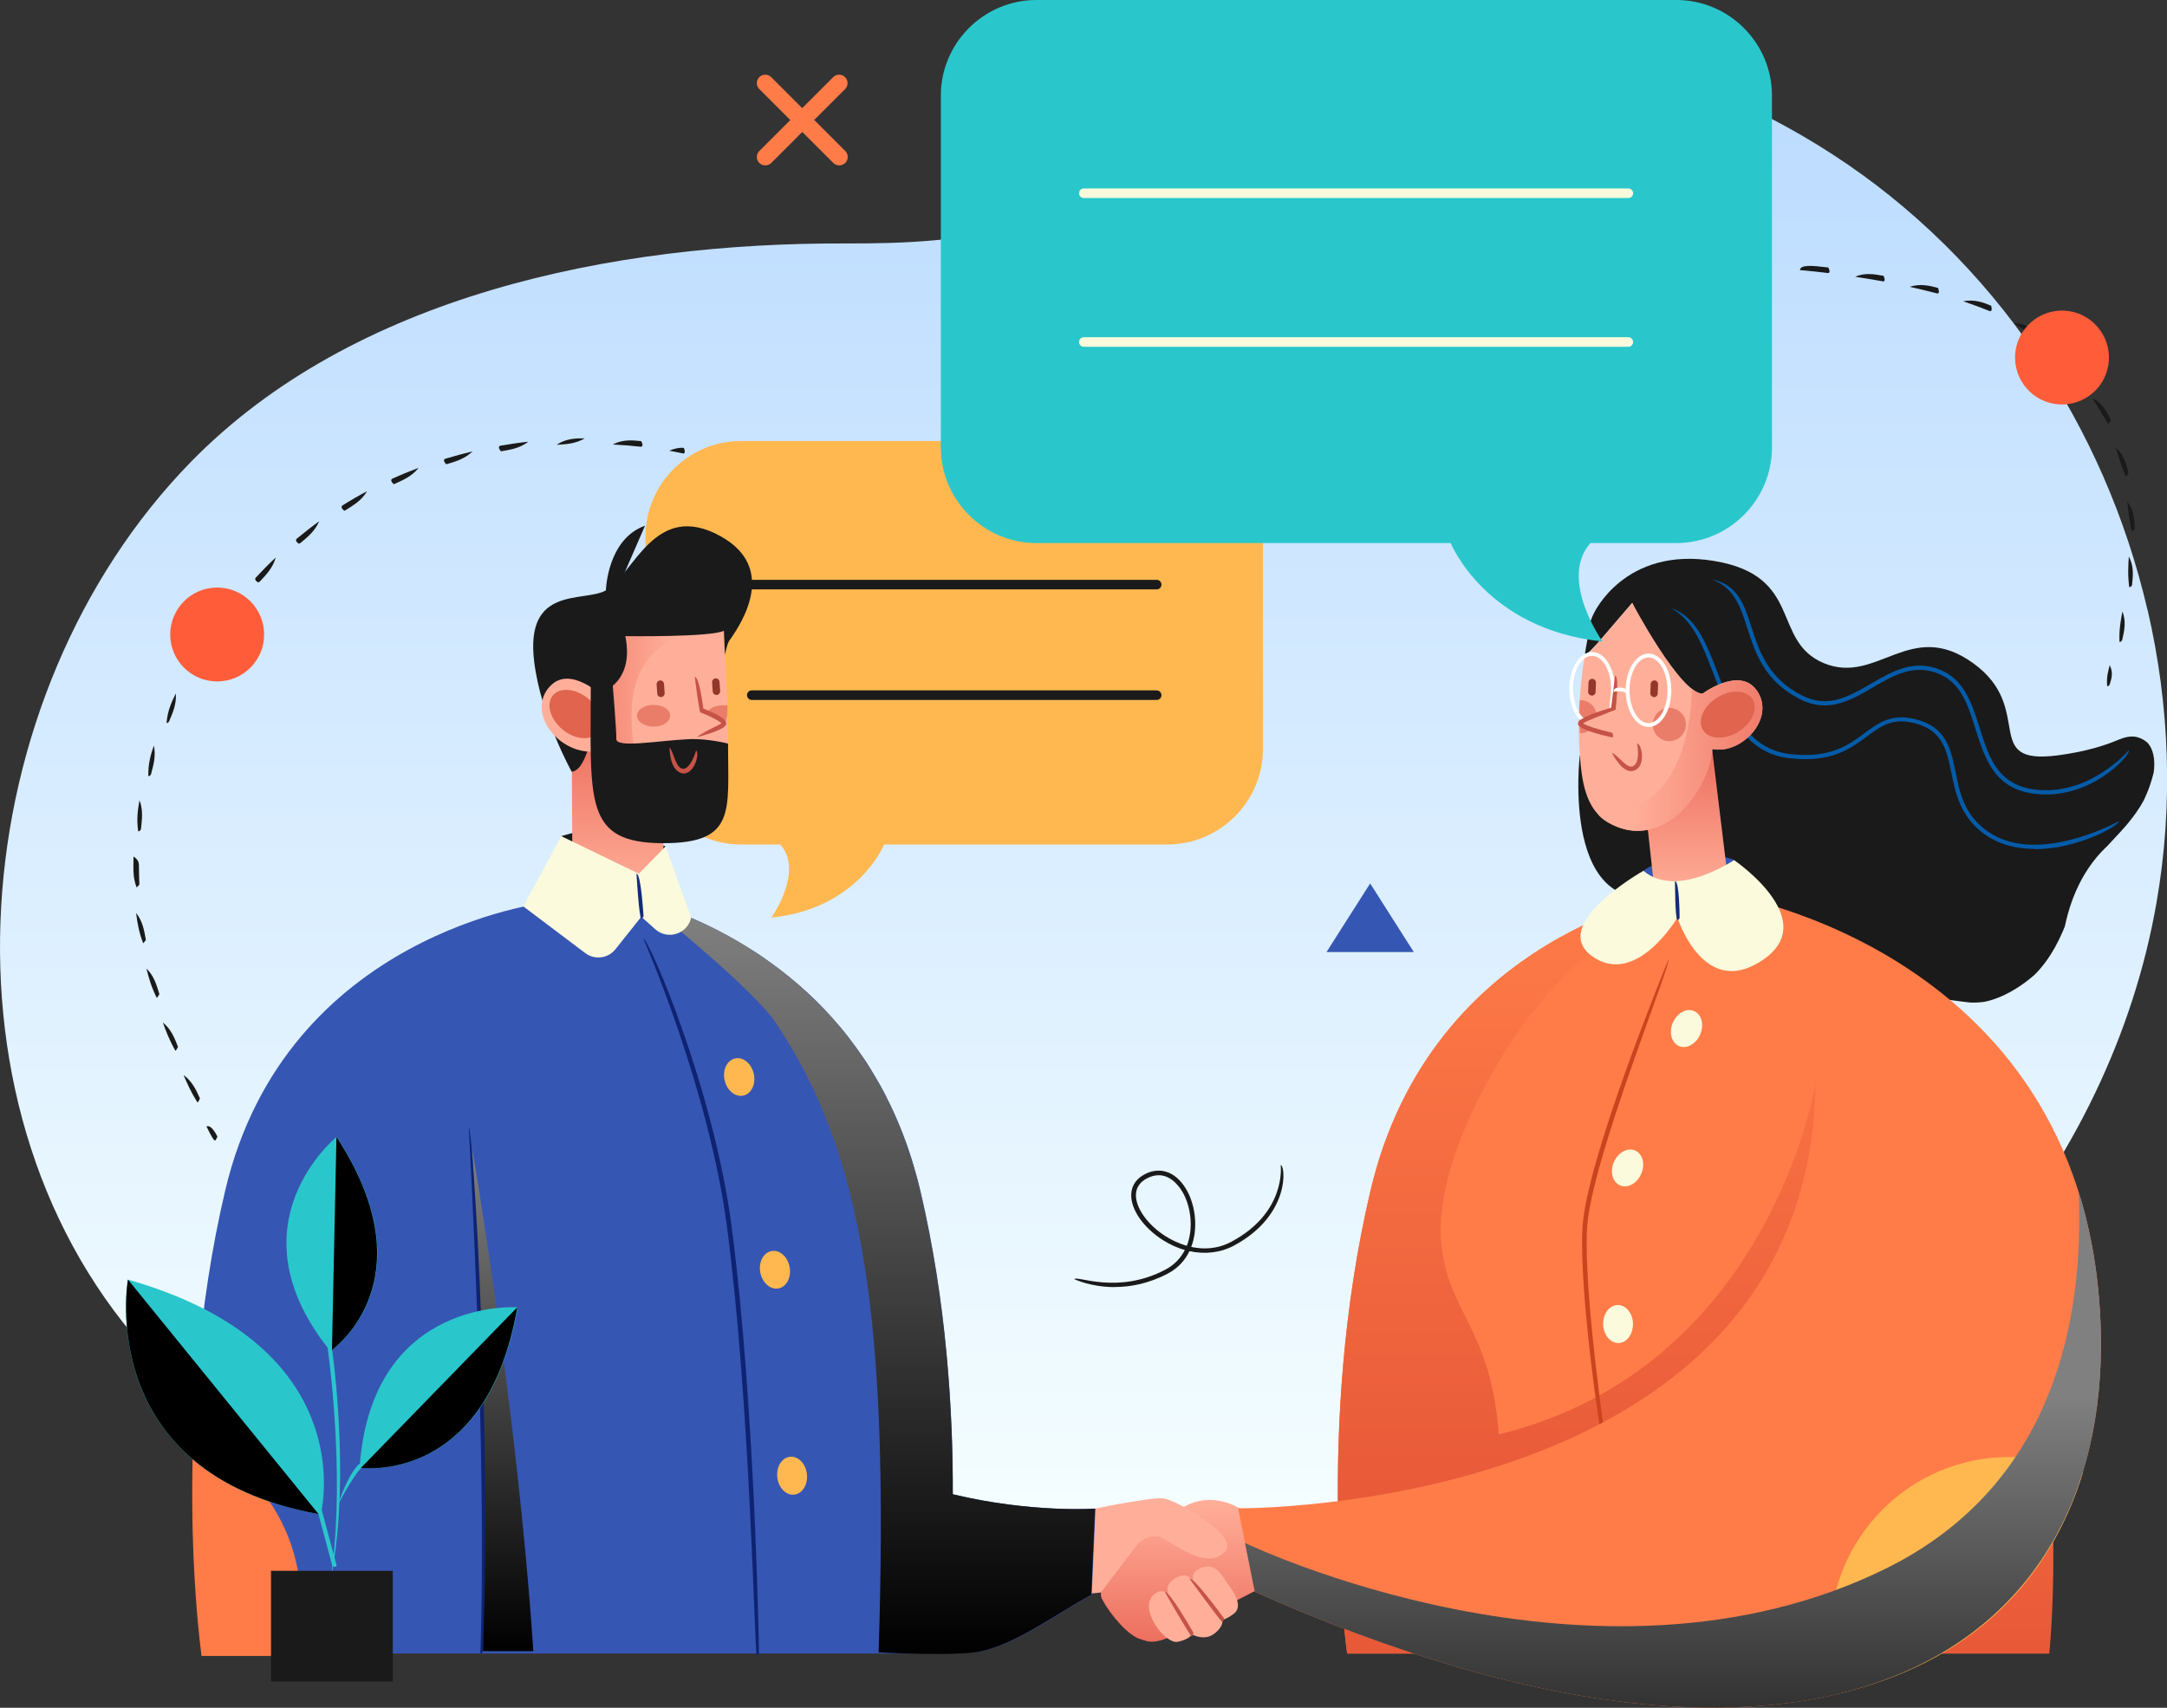 <?xml version="1.0" encoding="UTF-8"?>
<svg xmlns="http://www.w3.org/2000/svg" xmlns:xlink="http://www.w3.org/1999/xlink" viewBox="0 0 230.83 181.96">
  <rect x="0" y="0" width="230.83" height="181.96" fill="#333333" stroke="none"/>
  <defs>
    <style>
      .cls-1 {
        fill: #29c7cc;
      }

      .cls-2 {
        fill: url(#linear-gradient-2);
      }

      .cls-3 {
        fill: #0e2371;
      }

      .cls-4 {
        fill: #fff;
      }

      .cls-5 {
        fill: #ff7b48;
      }

      .cls-6 {
        fill: #ea7d6a;
      }

      .cls-7 {
        fill: url(#linear-gradient-6);
      }

      .cls-8 {
        isolation: isolate;
      }

      .cls-9 {
        fill: #e0a0aa;
      }

      .cls-10 {
        fill: #93372b;
      }

      .cls-11 {
        fill: url(#linear-gradient-11);
      }

      .cls-12 {
        mix-blend-mode: soft-light;
      }

      .cls-13 {
        fill: #ff7c48;
      }

      .cls-14 {
        fill: #3656b3;
      }

      .cls-15 {
        fill: #045ba8;
      }

      .cls-16 {
        clip-path: url(#clippath-1);
      }

      .cls-17 {
        fill: url(#linear-gradient-10);
      }

      .cls-18 {
        fill: #fbfadc;
      }

      .cls-19 {
        fill: #122c7a;
      }

      .cls-20 {
        fill: url(#linear-gradient-5);
      }

      .cls-21 {
        clip-path: url(#clippath);
      }

      .cls-22 {
        fill: #ca441e;
      }

      .cls-23 {
        fill: none;
      }

      .cls-24 {
        fill: url(#Gradient);
      }

      .cls-25 {
        fill: url(#linear-gradient-7);
      }

      .cls-26 {
        fill: #ffb850;
      }

      .cls-27 {
        fill: #c65347;
      }

      .cls-28 {
        fill: #e0644e;
      }

      .cls-29 {
        fill: url(#linear-gradient-9);
      }

      .cls-30 {
        fill: url(#linear-gradient-3);
      }

      .cls-31 {
        fill: #1a1a1a;
      }

      .cls-32 {
        fill: url(#linear-gradient);
      }

      .cls-33 {
        fill: url(#linear-gradient-4);
      }

      .cls-34 {
        fill: #ff5c3a;
      }

      .cls-35 {
        fill: url(#linear-gradient-8);
      }

      .cls-36 {
        fill: url(#linear-gradient-12);
      }

      .cls-37 {
        fill: url(#linear-gradient-13);
      }

      .cls-38 {
        fill: #ffaf99;
      }
    </style>
    <linearGradient id="Gradient" x1="115.42" y1="168.41" x2="115.42" y2="3.41" gradientUnits="userSpaceOnUse">
      <stop offset="0" stop-color="#f7ffff"></stop>
      <stop offset="1" stop-color="#b9daff"></stop>
    </linearGradient>
    <clipPath id="clippath">
      <path class="cls-23" d="m225.9,78.71c-1.57.71-3.74,1.38-6.69,1.77-8.3,1.09-2.3-4.98-9.01-9.82-6.71-4.84-10.25,2.36-15.9,0-5.65-2.36-2.12-9.3-11.69-10.89-9.57-1.59-12.84,5.6-12.84,5.6-.12.23-.23.48-.32.76-.46,2.52-.48,2.68-.51,2.85-.05.34-.08.48-.1.64-.09.59,1.64-1.42,1.64-1.42l3.39-3.95s4.41,10.19,6.81,10.22c.74,2.67,2.28,3.96,1.49,6.73-1.17,4.1-3.82,6.44-6.67,7.07l1.13,4.53c-.62,7.02,20.85,12.63,33.24,14.02,3.61.41,9.33-4.09,9.99-7.66.58-3.1,1.93-6.72,5-9.37,2.96-2.56,4.22-5.63,4.71-8.22.4-2.09-1.72-3.75-3.67-2.88Z"></path>
    </clipPath>
    <linearGradient id="linear-gradient" x1="126.34" y1="159.82" x2="126.34" y2="174.92" gradientUnits="userSpaceOnUse">
      <stop offset="0" stop-color="#ffaf99"></stop>
      <stop offset="1" stop-color="#ed6f5f"></stop>
    </linearGradient>
    <clipPath id="clippath-1">
      <path class="cls-23" d="m101.49,159.2c0-.53,0-1.07,0-1.62,0-.66-.01-1.19-.02-1.73-.01-.73-.03-1.27-.04-1.81-.02-.78-.04-1.33-.07-1.88-.04-.82-.06-1.38-.09-1.94-.05-.83-.08-1.41-.12-2-.06-.82-.1-1.43-.15-2.04-.06-.78-.12-1.43-.18-2.08-.06-.66-.13-1.31-.2-1.97-.09-.8-.16-1.43-.24-2.07-.11-.87-.19-1.49-.28-2.12-.13-.92-.22-1.54-.32-2.17-.15-.94-.26-1.57-.37-2.2-.17-.94-.29-1.58-.41-2.23-.18-.92-.32-1.58-.46-2.25-.19-.86-.34-1.56-.51-2.26-.12-.52-.25-1.02-.39-1.52-.23-.8-.33-1.16-.44-1.52-.28-.89-.43-1.34-.58-1.78-.19-.52-.36-.97-.53-1.42-.29-.72-.42-1.04-.56-1.35-.34-.78-.52-1.17-.7-1.54-.25-.52-.46-.92-.66-1.32-.34-.64-.5-.92-.66-1.19-.4-.69-.59-1.01-.79-1.33-.31-.5-.54-.86-.78-1.2-.39-.56-.56-.81-.74-1.05-.44-.6-.65-.88-.86-1.15-.36-.46-.61-.77-.87-1.07-.41-.48-.6-.7-.8-.92-.47-.52-.69-.76-.91-.99-.4-.42-.67-.68-.94-.95-.43-.41-.63-.6-.84-.79-.48-.44-.71-.65-.95-.85-.41-.35-.69-.58-.97-.81-.42-.34-.64-.51-.86-.68-.48-.37-.72-.55-.96-.72-.4-.29-.69-.49-.97-.69-.39-.27-.63-.42-.86-.57-.46-.3-.72-.46-.97-.61-.36-.22-.65-.39-.94-.56-.35-.2-.6-.34-.84-.48-.42-.23-.69-.37-.95-.51-.31-.16-.6-.3-.88-.45-.28-.14-.55-.27-.81-.39-.91-.43-1.71-.77-2.46-1.07-4.16-1.66-7.11-2.12-7.11-2.12v3.28l-3.08-1.1-4.21-1.24s-27.68,3.14-34.17,30.67c-5.94,25.19-2.49,49.34-2.49,49.34h79.04c.03-.19,3.06-.02,4.04-.23,3.73-.81,7.83-3.89,11.71-6.01l.4-9.19s-6.81.47-15.16-1.53Z"></path>
    </clipPath>
    <linearGradient id="linear-gradient-2" x1="179.65" y1="95.53" x2="179.65" y2="79.8" xlink:href="#linear-gradient"></linearGradient>
    <linearGradient id="linear-gradient-3" x1="169.88" y1="93.57" x2="169.88" y2="174.53" gradientUnits="userSpaceOnUse">
      <stop offset="0" stop-color="#ff7c48"></stop>
      <stop offset=".83" stop-color="#e85938"></stop>
    </linearGradient>
    <linearGradient id="linear-gradient-4" x1="209.34" y1="115.89" x2="209.34" y2="176.19" gradientUnits="userSpaceOnUse">
      <stop offset=".19" stop-color="#ff7c48"></stop>
      <stop offset=".99" stop-color="#e85938"></stop>
    </linearGradient>
    <linearGradient id="linear-gradient-5" x1="65.78" y1="95.51" x2="65.78" y2="78.12" xlink:href="#linear-gradient"></linearGradient>
    <linearGradient id="linear-gradient-6" x1="93.48" y1="97.33" x2="93.48" y2="176.23" gradientUnits="userSpaceOnUse">
      <stop offset="0" stop-color="gray"></stop>
      <stop offset="1" stop-color="#000"></stop>
    </linearGradient>
    <linearGradient id="linear-gradient-7" x1="53.55" y1="122.47" x2="53.55" y2="175.93" xlink:href="#linear-gradient-6"></linearGradient>
    <linearGradient id="linear-gradient-8" x1="173.77" y1="80.51" x2="191.25" y2="80.51" xlink:href="#linear-gradient"></linearGradient>
    <linearGradient id="linear-gradient-9" x1="71.87" y1="74.56" x2="58.8" y2="74.56" xlink:href="#linear-gradient"></linearGradient>
    <linearGradient id="linear-gradient-10" x1="13.43" y1="148.83" x2="33.93" y2="148.83" gradientUnits="userSpaceOnUse">
      <stop offset=".91" stop-color="#000"></stop>
      <stop offset=".98" stop-color="#000"></stop>
    </linearGradient>
    <linearGradient id="linear-gradient-11" x1="37.76" y1="121.13" x2="37.76" y2="143.84" xlink:href="#linear-gradient-10"></linearGradient>
    <linearGradient id="linear-gradient-12" x1="46.78" y1="139.29" x2="46.78" y2="156.44" xlink:href="#linear-gradient-10"></linearGradient>
    <linearGradient id="linear-gradient-13" x1="178.21" y1="148.69" x2="178.21" y2="203.63" xlink:href="#linear-gradient-6"></linearGradient>
  </defs>
  <g class="cls-8">
    <g id="_レイヤー_2" data-name="レイヤー 2">
      <g id="_Layer_" data-name="&amp;lt;Layer&amp;gt;">
        <g>
          <path class="cls-24" d="m228.75,64.98c-4.51-19.45-16.21-37.31-33.6-48.57-16.51-10.69-41.61-17.79-60.56-9.1-9.28,4.26-15.73,13.52-25.59,16.53-6.11,1.87-12.63,2.12-19.05,2.1-24.65-.08-52.29,5.51-69.66,23.32-24.14,24.77-28.32,69.51-3.92,95.45,11.23,11.94,27.04,18.71,43.4,21.52,15.3,2.63,30.96,2.21,46.51,2.06,23.55-.22,47.82.08,69.67-8.31,27.76-10.66,48.87-35.69,53.76-63.79,1.81-10.36,1.42-21.01-.95-31.22Z"></path>
          <path class="cls-31" d="m168.28,80.51s-2.15,18.08,9.53,14.71c10.82-3.13.39-16.74.39-16.74l-9.93,2.03Z"></path>
          <g class="cls-21">
            <path class="cls-31" d="m225.9,78.73c-.19.07-.38.14-.57.22-1.97.77-4.04,1.25-6.14,1.53-8.3,1.09-2.3-4.98-9.01-9.82-6.71-4.84-10.25,2.36-15.9,0-5.65-2.36-2.12-9.3-11.69-10.89-9.57-1.59-12.84,5.6-12.84,5.6-.12.23-.23.47-.32.76-.46,2.52-.48,2.68-.51,2.85-.05.34-.08.48-.1.64-.09.59,1.64-1.42,1.64-1.42l3.39-3.95s4.41,10.19,6.81,10.22c.74,2.67,2.28,3.96,1.49,6.73-1.17,4.1-3.82,6.44-6.67,7.07l1.13,4.53c-.25,2.85,2.88,4.9,5,6.12,3.8,2.19,8.08,3.58,12.29,4.76,3.97,1.11,8.02,1.98,12.1,2.62,1.94.31,4,.79,5.94.34,2.38-.55,4.46-2.14,5.91-4.08,1.56-2.1,2.48-4.59,3.17-7.09.87-3.16,3.64-5.33,5.67-7.77,1.23-1.49,2.31-3.23,2.68-5.15.34-1.78-.04-4.17-2.4-4.07-.37.02-.73.12-1.08.25Z"></path>
          </g>
          <path class="cls-14" d="m175.06,92.78s1.4-1.24,5.04-1.51c3.64-.27,4.6.36,4.6.36,0,0-2.95,2.59-5.83,2.88-2.88.29-3.8-1.73-3.8-1.73Z"></path>
          <polygon class="cls-31" points="59.77 89.09 64.17 87.86 70.9 90.18 68.18 94.39 59.77 89.09"></polygon>
          <g>
            <path class="cls-32" d="m132.13,160.77s-2.91-2.01-6.07-.19c-3.16,1.82-9.77,7.76-8.67,9.81.93,1.73,2.81,3.9,4.09,4.26.75.21,1.51.83,4.54-.99,3.03-1.82,9.39-5.03,9.39-5.03l-3.28-7.85Z"></path>
            <path class="cls-38" d="m115.08,161.07s7.48-1.63,8.9-1.41c1.42.22,8.06,3.99,6.51,5.65-1.56,1.68-3.93.21-6.52-1.35-.94-.57-2.19-.17-2.88.68l-3.83,5.04-3.94.4,1.75-9.01Z"></path>
            <path class="cls-38" d="m130.94,168.98c-.86-1.17-1.47-2.71-3.24-1.81-.75.38-.7.99-.57,1.38-.27-.46-.88-1.1-2.02-.34-.94.62-.82,1.28-.59,1.7-.32-.32-.87-.61-1.56-.05-1.81,1.46,1.14,5.39,2.52,5.07,1.37-.31,1.45-.81,1.45-.81,0,0,1.32.79,2.41-.05,1.09-.83.86-1.49.86-1.49,0,0,.31.04,1.2-.62.89-.65.37-1.86-.46-2.99Z"></path>
          </g>
          <g class="cls-16">
            <path class="cls-14" d="m101.49,159.2c0-.53,0-1.07,0-1.62,0-.66-.01-1.19-.02-1.73-.01-.73-.03-1.27-.04-1.81-.02-.78-.04-1.33-.07-1.88-.04-.82-.06-1.38-.09-1.94-.05-.83-.08-1.41-.12-2-.06-.82-.1-1.43-.15-2.04-.06-.78-.12-1.43-.18-2.08-.06-.66-.13-1.31-.2-1.97-.09-.8-.16-1.43-.24-2.07-.11-.87-.19-1.49-.28-2.12-.13-.92-.22-1.54-.32-2.17-.15-.94-.26-1.57-.37-2.2-.17-.94-.29-1.58-.41-2.23-.18-.92-.32-1.58-.46-2.25-.19-.86-.34-1.56-.51-2.26-.12-.52-.25-1.02-.39-1.52-.23-.8-.33-1.16-.44-1.52-.28-.89-.43-1.34-.58-1.78-.19-.52-.36-.97-.53-1.42-.29-.72-.42-1.04-.56-1.35-.34-.78-.52-1.17-.7-1.54-.25-.52-.46-.92-.66-1.32-.34-.64-.5-.92-.66-1.19-.4-.69-.59-1.01-.79-1.33-.31-.5-.54-.86-.78-1.2-.39-.56-.56-.81-.74-1.05-.44-.6-.65-.88-.86-1.15-.36-.46-.61-.77-.87-1.07-.41-.48-.6-.7-.8-.92-.47-.52-.69-.76-.91-.99-.4-.42-.67-.68-.94-.95-.43-.41-.63-.6-.84-.79-.48-.44-.71-.65-.95-.85-.41-.35-.69-.58-.97-.81-.42-.34-.64-.51-.86-.68-.48-.37-.72-.55-.96-.72-.4-.29-.69-.49-.97-.69-.39-.27-.63-.42-.86-.57-.46-.3-.72-.46-.97-.61-.36-.22-.65-.39-.94-.56-.35-.2-.6-.34-.84-.48-.42-.23-.69-.37-.95-.51-.31-.16-.6-.3-.88-.45-.28-.14-.55-.27-.81-.39-.91-.43-1.71-.77-2.46-1.07-4.16-1.66-7.11-2.12-7.11-2.12v3.28l-3.08-1.1-4.21-1.24s-27.68,3.14-34.17,30.67c-5.94,25.19-2.49,49.34-2.49,49.34h79.04c.03-.19,3.06-.02,4.04-.23,3.73-.81,7.83-3.89,11.71-6.01l.4-9.19s-6.81.47-15.16-1.53Z"></path>
          </g>
          <rect class="cls-9" x="108.93" y="48.24" width="15.26" height="10.52"></rect>
          <g>
            <path class="cls-26" d="m124.36,46.99h-45.43c-5.59,0-10.17,4.58-10.17,10.17v22.65c0,5.59,4.58,10.17,10.17,10.17h4.19c2.55,2.86-.95,7.79-.95,7.79,9.27-.95,12.01-7.79,12.01-7.79h30.18c5.59,0,10.17-4.58,10.17-10.17v-22.65c0-5.59-4.58-10.17-10.17-10.17Z"></path>
            <path class="cls-31" d="m123.21,62.8h-43.13c-.28,0-.51-.23-.51-.51s.23-.51.51-.51h43.13c.28,0,.51.23.51.51s-.23.51-.51.51Z"></path>
            <path class="cls-31" d="m123.21,74.58h-43.13c-.28,0-.51-.23-.51-.51s.23-.51.51-.51h43.13c.28,0,.51.23.51.51s-.23.51-.51.51Z"></path>
          </g>
          <path class="cls-13" d="m181.42,97.77l-2.84-2.54s-26.1,4.09-32.59,31.61c-5.94,25.19-2.49,49.34-2.49,49.34h74.71s4.34-70.74-36.78-78.41Z"></path>
          <path class="cls-2" d="m175.25,85.86l.97,8.83s-.48,1.56,3.76.41c4.24-1.15,4.06-1.59,4.06-1.59l-1.67-13.71-7.13,6.06Z"></path>
          <path class="cls-30" d="m193.4,115.43s-4.84,30.34-33.75,37.4c-.83-11.05-5.07-12.67-6.05-19.68-1.12-8.05,4.95-18.91,8.73-24.08,7.21-9.84,16.25-13.83,16.25-13.83,0,0-26.1,4.09-32.59,31.61-5.94,25.19-2.49,49.34-2.49,49.34h16.09s0-4.25.06-9.41c1.33.36,2.19.55,2.19.55,0,0,26.08-19.09,26.7-19.34.62-.25,8.73-15.6,8.73-15.6l-3.87-16.97Z"></path>
          <path class="cls-33" d="m212.58,128.09c-1.65-4.29-3.71-8.43-6.31-12.21-.92,2.29-1.71,4.76-2.34,7.42-5.33,22.6-4.06,44.47-3.26,52.88h17.62s1.9-17.72-2.23-36.35c-1.44-2.95-2.87-5.4-3.42-9.31-.11-.75-.12-1.57-.07-2.43Z"></path>
          <path class="cls-22" d="m170.92,154.73c-.27-.37-2.72-16.66-2.36-23.84.36-7.2,8.81-27.78,9.16-28.65.37.4-8.31,21.57-8.67,28.68-.36,7.13,2.08,23.37,2.11,23.53-.22.28-.23.29-.24.29Z"></path>
          <path class="cls-20" d="m70.67,85.65v8.94s-1.39,1.66-5.63.52c-4.03-1.09-4.07-1.54-4.06-1.59,0,0-.09-15.39-.09-15.39l9.78,7.53Z"></path>
          <path class="cls-38" d="m63.68,73.92c1-8.54,7.49-9.67,7.49-9.67l5.94,2.96c.16,5.56,1.51,18.56-1.46,20.45-1.69,1.08-4.88.97-6.82.92-4.69-.13-5.58-8.64-5.63-8.89l.48-5.78Z"></path>
          <path class="cls-10" d="m76.34,74.05c.22-.01.38-.21.37-.42l-.07-.98c-.01-.22-.21-.38-.42-.37-.22.01-.38.21-.37.42l.07.98c.01.22.21.38.42.37Z"></path>
          <path class="cls-10" d="m70.43,74.27c.22-.01.38-.21.37-.42l-.07-.98c-.01-.22-.2-.38-.42-.37-.22.01-.38.21-.37.42l.07.98c.01.22.21.38.42.37Z"></path>
          <g class="cls-12">
            <path class="cls-7" d="m101.49,159.2c.02-8.97-.7-20.56-3.49-32.37-4.31-18.27-17.26-26.21-25.48-29.49l-2.22.07s9.95,8.02,12.3,11.52c9.45,14.06,12.11,31.95,10.99,67.13,0,0,8.27.46,10.94-.12,3.73-.81,7.83-3.89,11.71-6.01l.4-9.19s-6.81.48-15.16-1.53Z"></path>
          </g>
          <path class="cls-18" d="m70.9,90.18l-2.85,2.91-8.27-4-4.03,7.49,6.59,4.97c1.01.76,2.43.58,3.22-.41l2.75-3.46,1.49,1.33c1.32,1.18,3.43.51,3.82-1.22l-2.72-7.6Z"></path>
          <g class="cls-12">
            <path class="cls-25" d="m50.3,122.47s4.78,27.4,6.51,53.46h-5.36c0-34.57-1.15-53.46-1.15-53.46Z"></path>
          </g>
          <path class="cls-3" d="m51.17,176.18c.74-21.82-1.22-55.68-1.24-56.02.51.31,2.48,34.2,1.49,55.78,0,.13-.11.24-.25.24Z"></path>
          <path class="cls-15" d="m216.72,90.45c-1.79,0-3.6-.39-5.16-1.45-2.72-1.86-3.24-4.41-3.7-6.66-.5-2.44-.93-4.55-3.98-5.3-2.32-.57-3.5.31-5.01,1.43-1.78,1.32-3.81,2.82-8.24,2.32-4.87-.55-6.51-4.84-8.1-8.98-1.16-3.03-2.26-5.9-4.56-7,2.65.78,3.78,3.73,4.98,6.84,1.54,4.02,3.14,8.17,7.74,8.7,4.25.48,6.2-.96,7.92-2.23,1.48-1.09,2.89-2.12,5.39-1.5,3.33.82,3.8,3.17,4.31,5.65.46,2.27.94,4.63,3.52,6.38,5.28,3.61,13.81-1.12,13.9-1.17-.04.54-4.47,3-8.99,3Z"></path>
          <path class="cls-38" d="m187.13,73.57c-1.82-2.62-5.78.34-5.78.34-2.4-.04-7.48-9.67-7.48-9.67l-3.39,3.95s-1.73,2.01-1.73,2.01c-.51,3.39-.72,6.88-.46,10.3.19,2.54.55,5.68,2.97,7.1,5.08,2.98,9.61-1.83,10.91-6.4.07-.24.17-1.16.22-1.41,3.02.68,6.84-3.22,4.75-6.22Z"></path>
          <path class="cls-27" d="m173.75,82.17c-1.06,0-1.94-1.75-2.05-1.97.69.29,1.54,1.68,2.2,1.45.75-.25.6-1.84.48-2.43.51,0,1,2.46-.33,2.89-.1.03-.2.05-.3.05Z"></path>
          <path class="cls-10" d="m169.55,74.11c-.22,0-.39-.2-.38-.41l.04-.99c0-.22.2-.39.41-.38.22.01.39.2.38.42l-.04.99c0,.22-.2.39-.41.38Z"></path>
          <path class="cls-10" d="m176.17,74.27c-.22-.01-.39-.2-.38-.41l.04-.98c0-.22.2-.39.41-.38.22,0,.39.2.38.42l-.04.98c0,.22-.2.39-.41.38Z"></path>
          <path class="cls-6" d="m179.59,77.2c0,.98-.79,1.77-1.77,1.77s-1.77-.79-1.77-1.77.79-1.78,1.77-1.78,1.77.8,1.77,1.78Z"></path>
          <path class="cls-6" d="m169.64,77.55c-.32.35-.79.58-1.31.58-.16-1.19-.12-2.39-.05-3.54.94,0,1.69.66,1.8,1.53l-1.86.92,1.41.52Z"></path>
          <path class="cls-15" d="m217.94,84.65c-.3,0-.6-.01-.91-.04-4.55-.41-5.59-3.73-6.6-6.94-.79-2.53-1.54-4.92-3.94-5.89-2.64-1.07-4.76.17-7,1.47-2.34,1.37-4.76,2.78-7.75,1.25-3.8-1.94-4.76-4.93-5.61-7.56-.75-2.32-1.39-4.33-3.79-5.21,2.76.54,3.47,2.74,4.22,5.07.82,2.55,1.76,5.45,5.39,7.3,2.78,1.41,4.98.12,7.32-1.24,2.24-1.3,4.55-2.66,7.39-1.5,2.59,1.05,3.41,3.65,4.2,6.17,1.01,3.21,1.95,6.24,6.21,6.63,5.65.51,9.64-4.17,9.69-4.22.3.34-3.43,4.71-8.82,4.71Z"></path>
          <g>
            <path class="cls-31" d="m22.88,121.53c-.27-.17-.88-1.51-.88-1.51.54-.25,1.16,1.09,1.16,1.09-.19.41-.23.42-.27.42Z"></path>
            <path class="cls-31" d="m21.03,117.46c-.68-1.08-1.08-1.99-1.48-2.92.94.69,1.35,1.61,1.75,2.5-.19.41-.23.42-.27.42Zm-2.35-5.51c-.66-1.17-1.01-2.09-1.33-3,.88.71,1.23,1.62,1.61,2.59-.2.4-.24.41-.28.41Zm-1.99-5.64c-.59-1.2-.86-2.17-1.09-3.11.81.78,1.08,1.75,1.38,2.73-.23.38-.26.39-.29.39Zm-1.44-5.81c-.48-1.24-.63-2.25-.75-3.22.71.89.86,1.88,1.04,2.87-.26.35-.27.35-.29.35Zm-.7-5.94c-.33-.92-.34-1.56-.34-2.21,0-.36,0-.73.01-1.09.59.38.58.74.58,1.09,0,.64.02,1.27.05,1.9-.29.31-.29.31-.3.31Zm.17-5.98c-.19-1.33-.04-2.34.14-3.32.41,1.08.26,2.06.16,3.05-.02.15-.15.27-.3.27Zm1.08-5.88c-.03-1.34.26-2.31.59-3.26.24,1.13-.05,2.09-.3,3.04-.04.13-.16.22-.29.22Zm1.94-5.66c.11-1.32.53-2.24.99-3.15.08,1.17-.34,2.08-.72,2.97-.05.11-.16.18-.27.18Zm2.67-5.35c-.29-.12-.34-.3-.26-.45.49-.85,1.02-1.71,1.58-2.57-.05,1.17-.57,2.02-1.06,2.87-.06.1-.16.15-.26.15Zm3.27-5.02c-.31-.15-.34-.34-.24-.47.6-.82,1.21-1.62,1.84-2.38-.16,1.13-.77,1.92-1.36,2.74-.06.08-.15.12-.24.12Zm3.79-4.63c-.32-.19-.33-.38-.22-.5.68-.73,1.39-1.46,2.12-2.14-.3,1.11-1.01,1.82-1.68,2.55-.06.06-.14.1-.22.1Zm4.34-4.12c-.33-.23-.32-.42-.19-.53.76-.63,1.56-1.26,2.38-1.85-.46,1.07-1.24,1.68-1.99,2.31-.06.05-.12.07-.19.07Zm4.84-3.52c-.34-.28-.3-.46-.16-.55.85-.54,1.73-1.05,2.61-1.51-.58.99-1.45,1.49-2.29,2.02-.05.03-.1.05-.16.05Zm5.27-2.83c-.34-.33-.27-.5-.12-.57.92-.42,1.85-.8,2.79-1.15-.71.9-1.64,1.29-2.54,1.7-.04.02-.08.03-.12.03Zm5.6-2.11c-.33-.37-.24-.53-.09-.58.94-.28,1.92-.55,2.91-.79-.84.81-1.8,1.08-2.74,1.36-.03,0-.06.01-.09.01Zm5.83-1.38c-.32-.41-.21-.56-.05-.59.98-.17,1.98-.32,2.98-.43-.92.71-1.91.85-2.88,1.02-.02,0-.03,0-.05,0Zm14.92-.48c-.99-.11-1.99-.19-3-.24,1.05-.55,2.06-.46,3.03-.36.25.48.12.59-.03.59Zm-8.97-.21c.97-.66,1.98-.69,2.99-.69-1,.6-2,.63-2.98.69,0,0-.01,0-.02,0Z"></path>
            <path class="cls-31" d="m72.77,48.32c-.08-.01-.59-.14-1.49-.3,1.04-.42,1.55-.29,1.57-.29.18.5.06.59-.07.59Z"></path>
          </g>
          <path class="cls-34" d="m28.11,67.1c.28,2.75-1.72,5.2-4.47,5.48-2.75.28-5.2-1.72-5.48-4.47-.28-2.75,1.72-5.2,4.47-5.48,2.75-.28,5.2,1.72,5.48,4.47Z"></path>
          <path class="cls-31" d="m224.46,73.12c-.09-1,.1-1.61.27-2.24.39.79.2,1.41,0,2.03-.04.13-.16.21-.28.21Zm1.31-4.72c-.06-1.34.14-2.31.31-3.25.42,1.06.21,2.04-.02,3.02-.03.14-.16.23-.29.23Zm1.04-5.83c-.18-1.32-.1-2.3-.05-3.27.55,1.01.46,2.01.35,3-.02.15-.15.26-.3.26Zm.29-5.91c-.32-1.3-.39-2.28-.5-3.22.7.89.77,1.89.79,2.91-.29.31-.3.31-.3.31Zm-.67-5.88c-.5-1.2-.75-2.15-1.05-3.06.87.75,1.13,1.72,1.34,2.71-.25.36-.27.36-.29.36Zm-1.86-5.61c-.69-1.06-1.16-1.92-1.67-2.74,1.03.52,1.52,1.4,1.94,2.31-.18.42-.23.43-.27.43Zm-3.16-4.99c-.84-.85-1.52-1.57-2.23-2.24,1.14.26,1.83.99,2.46,1.75-.09.46-.16.49-.23.49Zm-4.3-4.06c-.95-.63-1.77-1.18-2.62-1.68,1.17,0,2.01.56,2.8,1.14,0,.5-.09.54-.18.54Zm-5.12-2.96c-.95-.38-1.88-.72-2.87-1.06,1.2-.23,2.14.12,2.99.48.11.5,0,.57-.12.57Zm-5.62-1.89c-1-.26-1.96-.49-2.95-.71,1.12-.36,2.09-.13,3.02.12.18.5.06.59-.08.59Zm-5.79-1.29c-1.08-.19-2.06-.36-2.97-.49,1.01-.45,2-.29,3.03-.1.21.49.09.59-.05.59Zm-5.87-.89c-1.82-.22-2.97-.31-2.98-.31.06-.59,1.22-.5,3.02-.28.24.48.11.59-.04.59Z"></path>
          <path class="cls-34" d="m224.58,38.92c-.45,2.72-3.03,4.56-5.76,4.11-2.72-.46-4.56-3.03-4.11-5.76.46-2.72,3.03-4.56,5.76-4.11,2.72.46,4.56,3.03,4.11,5.76Z"></path>
          <path class="cls-4" d="m175.6,77.46c-1.34,0-2.43-1.75-2.43-3.91s1.09-3.91,2.43-3.91,2.43,1.72,2.43,3.91-1.09,3.91-2.43,3.91Zm0-7.41c-1.11,0-2.02,1.57-2.02,3.5s.91,3.5,2.02,3.5,2.02-1.57,2.02-3.5-.91-3.5-2.02-3.5Z"></path>
          <path class="cls-4" d="m168.63,76.98c-.89-.61-1.47-2.02-1.47-3.6,0-2.16,1.09-3.91,2.43-3.91s2.43,1.75,2.43,3.91c0,.96-.22,1.89-.61,2.6,0-.85.2-1.7.2-2.6,0-1.93-.91-3.5-2.03-3.5s-2.02,1.57-2.02,3.5c0,1.42.52,2.73,1.29,3.26l-.23.34Z"></path>
          <path class="cls-27" d="m171.7,78.57c-3.61-.82-3.61-1.3-3.61-1.48,0-.16,0-.64,3.53-1.69l.42-3.41c.49.06.05,3.63.05,3.63-1.54.61-3.1,1.18-3.46,1.46.36.26,1.83.7,3.12,1,.16.41.06.49-.05.49Z"></path>
          <path class="cls-4" d="m173.37,73.9c-.93-.44-1.44-.18-1.46-.17-.17-.37.52-.73,1.55-.21.05.34-.02.39-.09.39Z"></path>
          <path class="cls-31" d="m64.54,62.91s.13-5.46,4.17-6.9l-3.36,7.73-.81-.82Z"></path>
          <path class="cls-5" d="m86.72,12.79l3.3-3.3c.35-.35.35-.92,0-1.27-.35-.35-.92-.35-1.27,0l-3.3,3.3-3.3-3.3c-.35-.35-.92-.35-1.27,0-.35.35-.35.92,0,1.27l3.3,3.3-3.3,3.3c-.35.35-.35.92,0,1.27.18.18.41.26.64.26s.46-.09.64-.26l3.3-3.3,3.3,3.3c.18.18.41.26.64.26s.46-.09.64-.26c.35-.35.35-.92,0-1.27l-3.3-3.3Z"></path>
          <polygon class="cls-14" points="145.95 94.13 141.3 101.44 150.6 101.44 145.95 94.13"></polygon>
          <path class="cls-35" d="m181.35,73.92c-.33,0-.72-.2-1.14-.53-.07,3.91-1.16,13.35-9.96,13.42.29.3.61.57,1,.8,5.08,2.98,9.61-1.83,10.91-6.4.07-.24.17-1.16.22-1.41,3.02.68,6.84-3.22,4.75-6.22-1.82-2.62-5.78.34-5.78.34Z"></path>
          <path class="cls-28" d="m186.69,74.51c.62,1.01-.06,2.55-1.52,3.46-1.46.9-3.15.82-3.77-.19-.62-1.01.06-2.55,1.52-3.46s3.15-.82,3.77.19Z"></path>
          <path class="cls-29" d="m75.78,67.61c-.03-.22-.06-.43-.09-.63l-5.02-3.19s-6.49,1.15-7.49,9.87l-.48,5.85c.07.48,6.59,13.04,4.77-.29-1.54-11.31,5.99-11.74,8.3-11.61Z"></path>
          <path class="cls-31" d="m63.68,73.92s3.99-.89,2.93-6.14c0,0,9.1.13,10.5-.57l.11,2.56s.22-1.16.46-1.5c1.53-2.12,5.02-7.79-.86-11.1-7.09-3.99-9.32,4.09-12.29,5.74-2.35,1.31-8.62-.59-7.63,7.58.72,5.87,4,11.74,4,11.74,2.18-.21,2.77-8.32,2.77-8.32Z"></path>
          <path class="cls-38" d="m58.58,73.12c-2.48,2.69.69,7,4.42,6.97l1.26-5.84s-3.52-3.47-5.68-1.12Z"></path>
          <path class="cls-28" d="m58.89,74.1c-.75.91-.29,2.54,1.03,3.63,1.32,1.09,3.01,1.24,3.76.33.75-.91.29-2.54-1.03-3.63-1.32-1.09-3.01-1.24-3.76-.33Z"></path>
          <path class="cls-31" d="m65.2,72.18s.48,5.65.45,6.55c-.04,1.02,4.43.18,7.66.03,2.12-.1,4.24.47,4.24.47,0,7.17.89,10.61-6.89,10.61-8.52,0-7.73-4.49-7.73-16.79l2.26-.87Z"></path>
          <path class="cls-27" d="m72.81,82.42c-1.51-.18-1.49-2.69-1.49-2.79.49.61.64,2.2,1.43,2.29.72,0,1.26-1.44,1.4-1.97.41.37-.18,2.47-1.34,2.47Z"></path>
          <path class="cls-6" d="m67.85,76.26c0,.64.8,1.16,1.77,1.16s1.77-.52,1.77-1.16-.79-1.16-1.77-1.16-1.77.52-1.77,1.16Z"></path>
          <path class="cls-6" d="m77.04,77.42c.49-.79.47-1.54.44-2.28-1.16-.04-1.77.24-2.06.63,0,0,1.85.96,1.84,1.25-.01.28-.23.4-.23.4Z"></path>
          <path class="cls-3" d="m80.61,176.43c-.25-.5-.66-26.43-3.15-45.55-1.94-14.95-8.86-30.72-8.93-30.88.52-.04,7.47,15.79,9.42,30.81,2.49,19.15,2.9,45.11,2.9,45.37-.24.25-.25.25-.25.25Z"></path>
          <path class="cls-26" d="m80.29,114.4c.25,1.09-.24,2.13-1.1,2.33-.85.2-1.75-.53-2-1.62-.25-1.09.24-2.13,1.1-2.33.86-.2,1.75.53,2,1.62Z"></path>
          <path class="cls-26" d="m84.11,134.99c.21,1.1-.32,2.12-1.18,2.29-.86.17-1.73-.59-1.94-1.69-.21-1.1.32-2.12,1.18-2.29.86-.17,1.73.59,1.94,1.69Z"></path>
          <path class="cls-26" d="m85.95,157.04c.14,1.11-.46,2.1-1.33,2.21-.87.11-1.69-.71-1.82-1.82-.14-1.11.46-2.1,1.33-2.21.87-.11,1.69.71,1.82,1.82Z"></path>
          <path class="cls-18" d="m174.83,125.06c-.44,1.03-1.45,1.59-2.25,1.25-.81-.34-1.11-1.45-.67-2.48.44-1.03,1.45-1.59,2.25-1.25.81.34,1.11,1.45.67,2.48Z"></path>
          <path class="cls-18" d="m181.11,110.21c-.44,1.03-1.45,1.59-2.25,1.25-.81-.34-1.11-1.45-.67-2.49.44-1.03,1.45-1.59,2.25-1.25.81.34,1.11,1.45.67,2.48Z"></path>
          <path class="cls-18" d="m173.94,141.01c.04,1.12-.63,2.05-1.5,2.09-.88.04-1.62-.84-1.67-1.96-.04-1.12.63-2.05,1.51-2.09.88-.04,1.62.84,1.67,1.96Z"></path>
          <path class="cls-27" d="m126.93,174.36c-.21-.12-2.85-4.73-2.85-4.73.43-.24,3.06,4.36,3.06,4.36-.13.36-.17.37-.21.37Z"></path>
          <path class="cls-27" d="m130.2,172.83c-.2-.1-3.49-4.61-3.49-4.61.4-.29,3.68,4.22,3.68,4.22-.1.38-.15.39-.2.39Z"></path>
          <path class="cls-5" d="m25.76,156.63c-1.58-1.43-3.33-2.54-5.18-3.35-.49,13.49.89,23.16.89,23.16h9.71c2.13-6.87.27-14.66-5.41-19.81Z"></path>
          <g>
            <path class="cls-1" d="m35.87,121.13s-11.38,9.16-.97,22.47c.34,2.48,1.9,15.13.23,25.12,2.07-9.62.66-21.77.26-24.87,1.38-1.07,9.8-8.44.48-22.72Z"></path>
            <path class="cls-1" d="m35.85,166.77l-1.58-5.89c.52-2.91,2.09-18.09-20.65-24.54,0,0-3.68,20.63,20.3,24.98l1.49,5.56c.4.13.47,0,.43-.12Z"></path>
            <path class="cls-1" d="m38.34,155.93c-.24.17-1.18,1.01-2.39,4.49,1.44-2.74,2.24-3.73,2.54-4.02,1.62.16,13.58.71,16.65-17.11,0,0-15.33-1.09-16.8,16.65Z"></path>
            <rect class="cls-31" x="28.87" y="167.37" width="12.97" height="11.79"></rect>
            <g class="cls-12">
              <path class="cls-17" d="m33.93,161.32l-20.3-24.98s-3.68,20.63,20.3,24.98Z"></path>
            </g>
            <g class="cls-12">
              <path class="cls-11" d="m35.84,121.13l-.48,22.72c1.38-1.07,9.8-8.44.48-22.72Z"></path>
            </g>
            <g class="cls-12">
              <path class="cls-36" d="m55.1,139.29l-16.65,17.11c1.62.16,13.58.71,16.65-17.11Z"></path>
            </g>
          </g>
          <path class="cls-19" d="m68.31,97.92c-.25-.23-.51-4.82-.51-4.82.49-.03.75,4.56.75,4.56-.24.26-.24.26-.25.26Z"></path>
          <path class="cls-31" d="m118.74,137.14c-2.56,0-4.28-.84-4.31-.85.26-.42,4.63,1.69,9.74-1.03.95-.5,1.61-1.24,2.04-2.07-.78-.22-1.55-.57-2.29-1.03-2.11-1.32-3.49-3.3-3.42-4.92.04-.92.54-1.66,1.45-2.13,1.73-.9,3.48-.18,4.56,1.88.82,1.57,1.13,3.91.38,5.87,1.26.27,2.78.26,4.31-.57,5.77-3.1,5.24-7.94,5.22-8.15.5,0,1.1,5.31-4.98,8.58-1.43.76-3.09.95-4.74.59-.46.96-1.2,1.8-2.29,2.38-2.08,1.1-4.04,1.44-5.66,1.44Zm4.68-11.92c-.38,0-.79.1-1.24.33-.75.39-1.15.97-1.18,1.71-.06,1.42,1.25,3.26,3.19,4.48.47.29,1.25.72,2.23,1,.72-1.83.44-4.04-.34-5.52-.28-.54-1.19-2-2.65-2Z"></path>
          <path class="cls-13" d="m183.62,95.23s39.22,5.91,40.16,46.71c.8,34.93-30.73,54.11-90.12,27.66l-1.78-8.89s60.83.57,61.52-45.28l-9.77-20.2Z"></path>
          <path class="cls-26" d="m221.88,156.93c-2.39-1.08-5.04-1.69-7.84-1.69-10.54,0-19.09,8.55-19.09,19.09,0,2.13.36,4.18,1,6.09,13.6-3.18,22.31-11.66,25.92-23.5Z"></path>
          <g class="cls-12">
            <path class="cls-37" d="m223.78,141.94c-.02-.67-.04-1.34-.08-1.99-.01-.2-.03-.39-.04-.58-.03-.46-.06-.91-.1-1.36-.11-1.06-.15-1.49-.2-1.9-.03-.22-.05-.41-.08-.61-.06-.42-.11-.84-.18-1.26-.16-.98-.24-1.41-.32-1.83-.19-.92-.28-1.36-.38-1.8-.2-.84-.32-1.32-.45-1.79-.21-.76-.36-1.29-.53-1.81.58,13.33-2.47,31.2-20.54,40.12-30.95,15.27-68.26-2.73-68.26-2.73,0,0,1.04,5.2,1.04,5.2,59.39,26.45,90.92,7.27,90.12-27.66Z"></path>
          </g>
          <path class="cls-18" d="m175.06,92.78s-10.15,5.73-5.47,9.1c4.68,3.37,9.09-4.11,9.09-4.11,0,0,2.55,8.06,8.26,5.01,7.93-4.25-2.23-11.14-2.23-11.14,0,0-6.08,4.17-9.64,1.15Z"></path>
          <path class="cls-19" d="m178.67,98.02c-.25-.25-.25-4.14-.25-4.14.49,0,.49,3.89.49,3.89,0,.14-.11.25-.25.25Z"></path>
          <path class="cls-27" d="m74.2,78.55c1.08-.79,2.39-1.25,2.64-1.49-.18-.23-1.17-.74-2.24-1.16-.16-.2-.59-3.77-.59-3.77.49-.06.91,3.36.91,3.36,1.14.45,2.44,1.07,2.44,1.58,0,.16,0,.66-3.09,1.47-.02,0-.04,0-.06,0Z"></path>
          <g>
            <path class="cls-1" d="m178.57,0h-68.18c-5.59,0-10.17,4.58-10.17,10.17v37.52c0,5.59,4.58,10.17,10.17,10.17h44.14s3.69,9.2,16.17,10.49c0,0-4.71-6.63-1.28-10.49h9.16c5.59,0,10.17-4.58,10.17-10.17V10.17c0-5.59-4.58-10.17-10.17-10.17Z"></path>
            <path class="cls-18" d="m173.45,21.1h-58c-.28,0-.51-.23-.51-.51s.23-.51.51-.51h58c.28,0,.51.23.51.51s-.23.51-.51.51Z"></path>
            <path class="cls-18" d="m173.45,36.95h-58c-.28,0-.51-.23-.51-.51s.23-.51.51-.51h58c.28,0,.51.23.51.51s-.23.51-.51.51Z"></path>
          </g>
        </g>
      </g>
    </g>
  </g>
</svg>
